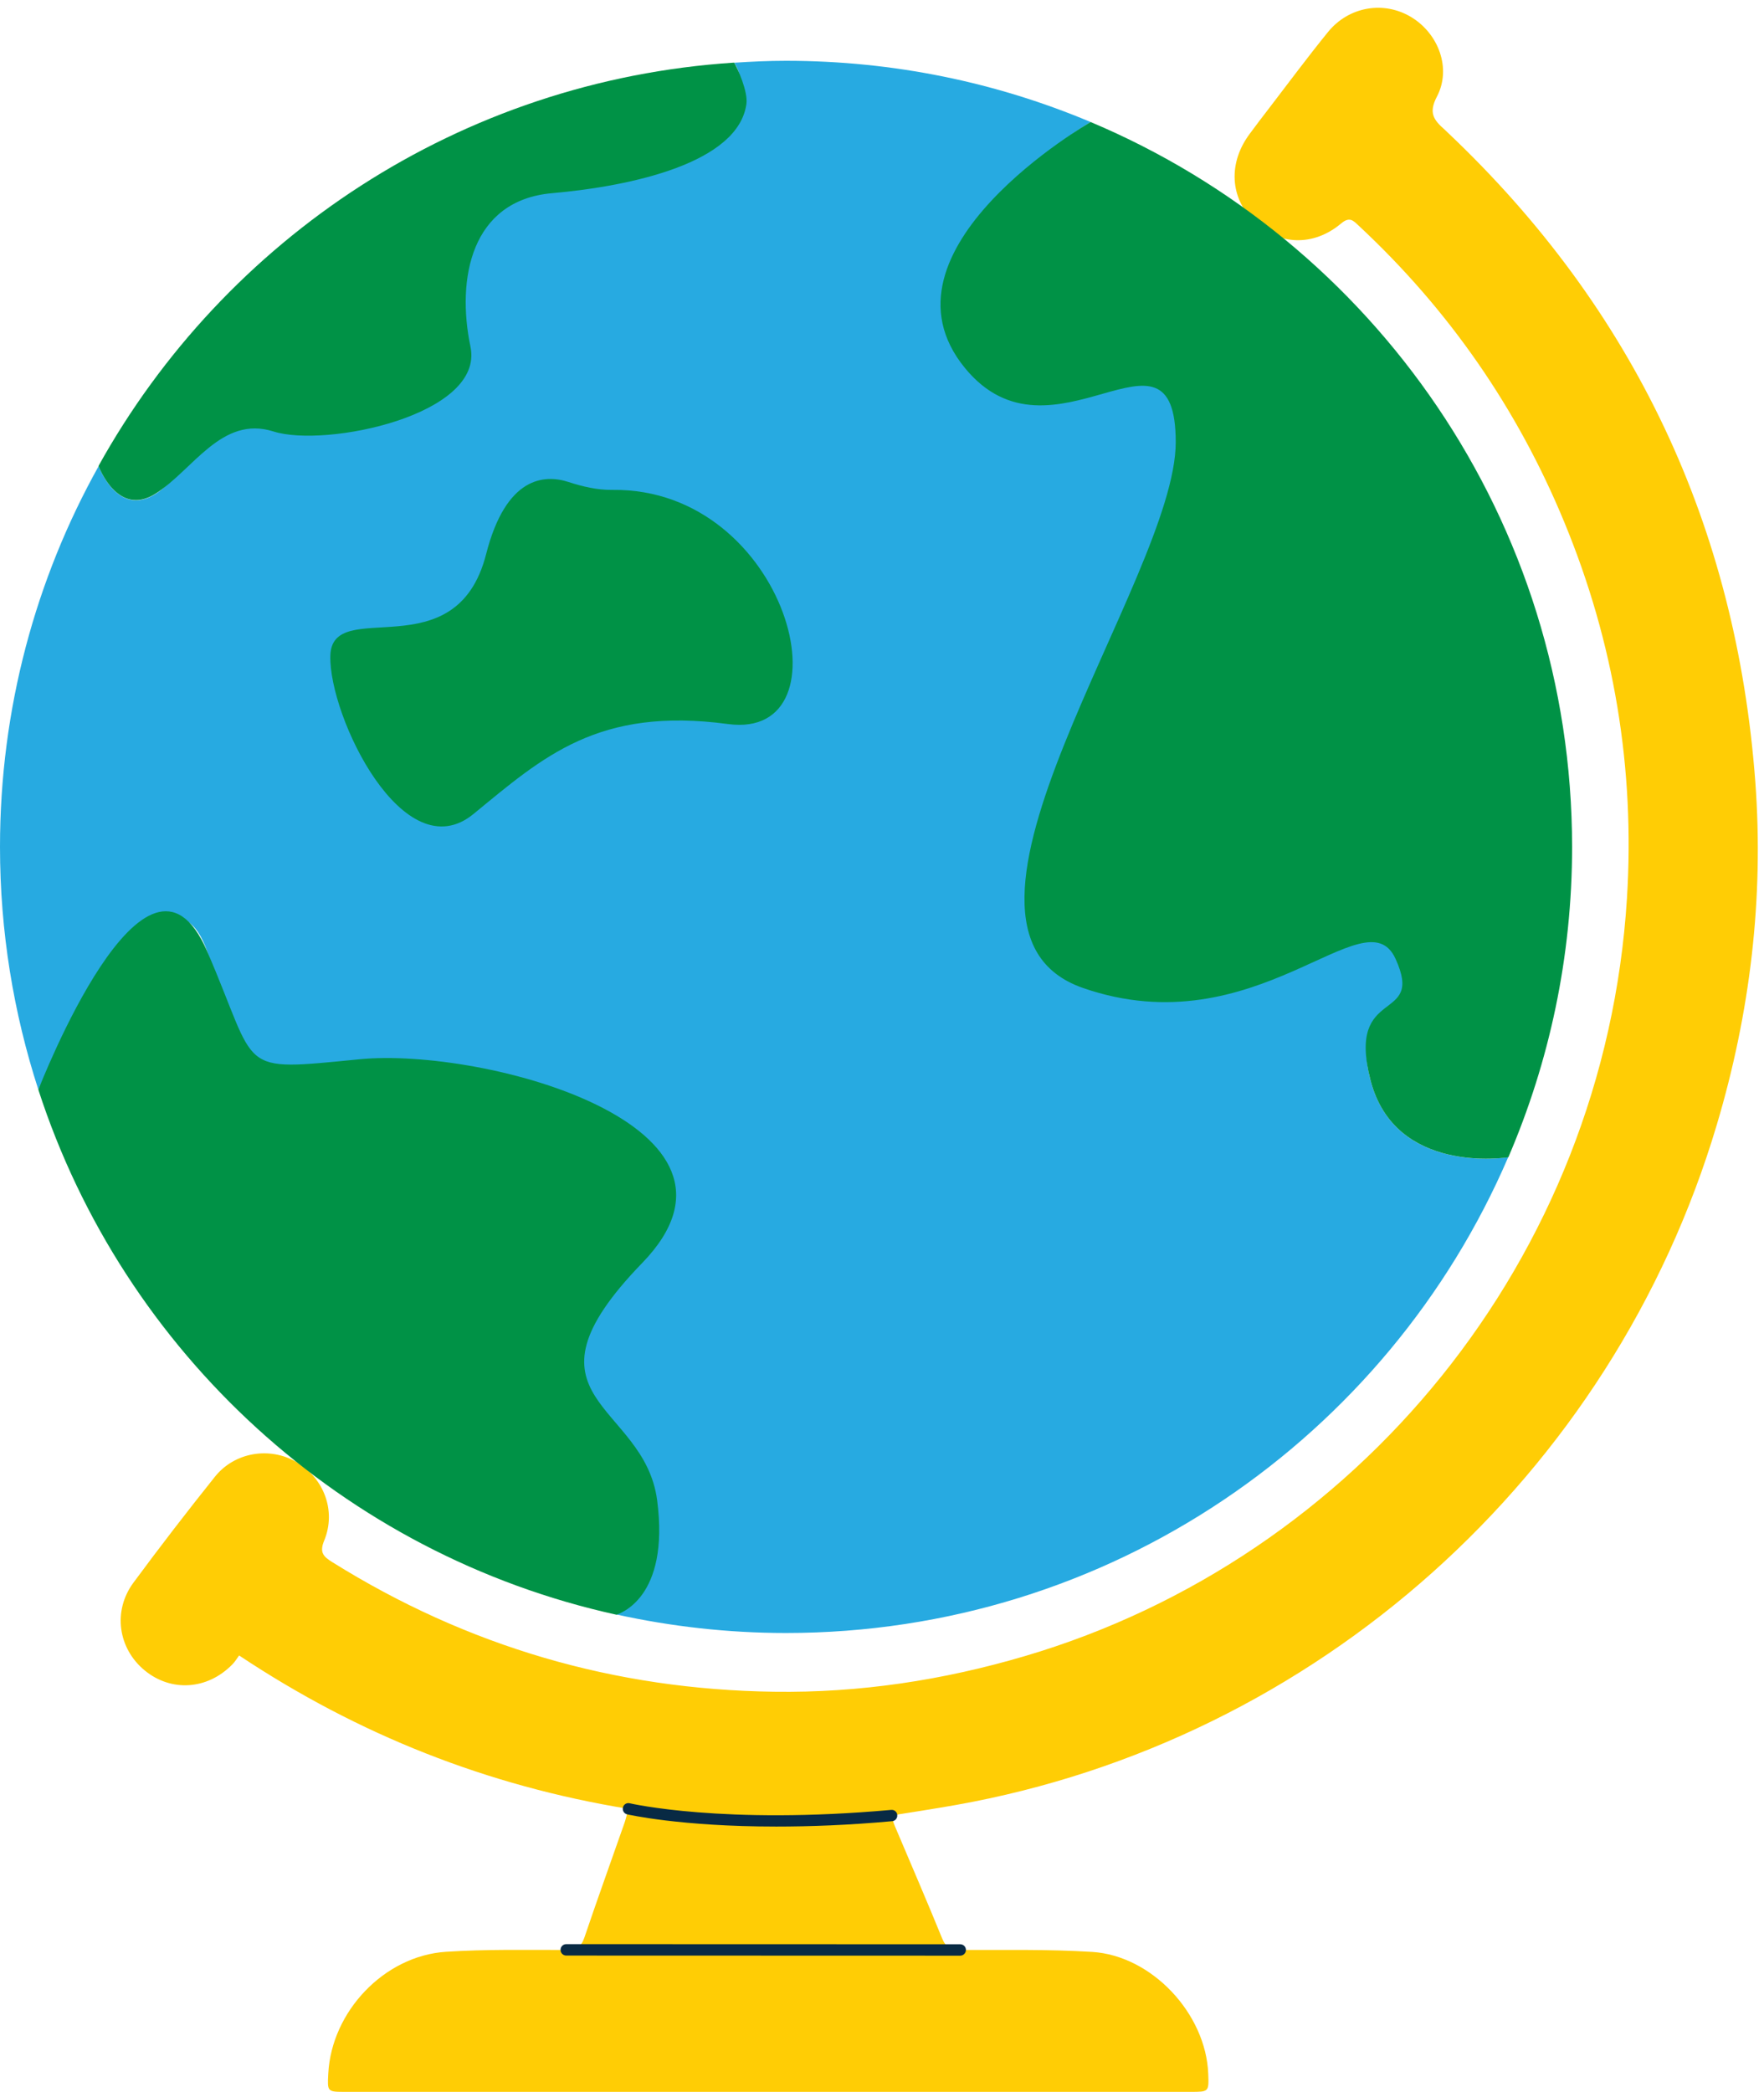 <?xml version="1.0" encoding="UTF-8" standalone="no"?><svg xmlns="http://www.w3.org/2000/svg" xmlns:xlink="http://www.w3.org/1999/xlink" fill="#000000" height="183.4" preserveAspectRatio="xMidYMid meet" version="1" viewBox="0.0 -0.7 154.7 183.4" width="154.7" zoomAndPan="magnify"><g><g id="change1_1"><path d="M20.97,144.44c10.48,6.97,21.78,11.43,34.14,13.45c-0.14,0.5-0.22,0.87-0.34,1.22 c-1.17,3.35-2.38,6.69-3.52,10.06c-0.29,0.85-0.73,1.09-1.6,1.09c-3.52,0-7.04-0.07-10.55,0.16c-5.41,0.36-10.02,5.24-10.31,10.66 c-0.09,1.62-0.09,1.62,1.5,1.62c9.59,0,19.18,0,28.77,0c15.12,0,30.24,0,45.36,0c1.6,0,1.6,0,1.54-1.59 c-0.2-5.25-4.93-10.35-10.18-10.68c-3.85-0.24-7.73-0.16-11.59-0.17c-0.8,0-1.24-0.22-1.56-1c-1.34-3.29-2.75-6.55-4.14-9.83 c-0.12-0.27-0.19-0.56-0.32-0.96c1.94-0.31,3.8-0.59,5.65-0.92c31.63-5.62,57.59-28.85,66.75-59.67 c2.92-9.81,4.12-19.83,3.37-30.01c-1.67-22.42-10.61-41.46-26.98-56.95c-0.08-0.08-0.17-0.16-0.25-0.24 c-1.02-0.89-1.43-1.51-0.69-2.92c1.28-2.45,0.15-5.49-2.24-6.95c-2.4-1.46-5.48-0.96-7.32,1.3c-1.78,2.19-3.46,4.46-5.18,6.7 c-0.57,0.74-1.13,1.47-1.68,2.22c-1.9,2.54-1.75,5.6,0.38,7.68c2.15,2.11,5.21,2.23,7.65,0.17c0.74-0.62,1.07-0.22,1.53,0.21 c7.9,7.36,13.91,16.02,18.03,26c4.37,10.57,6.2,21.59,5.49,32.98c-1.98,31.66-23.75,57.84-52.75,66.41 c-7.2,2.13-14.55,3.25-22.05,3.14c-13.96-0.19-26.89-3.96-38.75-11.37c-0.77-0.48-1.13-0.84-0.7-1.88c1.08-2.61-0.03-5.5-2.45-6.9 c-2.34-1.35-5.41-0.86-7.14,1.31c-2.44,3.05-4.82,6.14-7.14,9.28c-1.83,2.48-1.35,5.78,1,7.7c2.32,1.9,5.48,1.69,7.65-0.51 C20.58,145.03,20.74,144.76,20.97,144.44z" fill="#ffcd05"/></g><g id="change2_2"><path d="M68.07,159.44c-8.43,0-13.01-1.06-13.07-1.07c-0.27-0.06-0.43-0.33-0.37-0.6c0.06-0.27,0.33-0.44,0.6-0.37 c0.08,0.02,8.24,1.9,22.92,0.58c0.29-0.03,0.52,0.18,0.54,0.45c0.02,0.28-0.18,0.52-0.45,0.54C74.4,159.32,71,159.44,68.07,159.44 z" fill="#082a44"/></g><g id="change2_1"><path d="M84.21,170.76L84.21,170.76l-34.55-0.01c-0.28,0-0.5-0.22-0.5-0.5s0.22-0.5,0.5-0.5l0,0l34.55,0.01 c0.28,0,0.5,0.22,0.5,0.5S84.48,170.76,84.21,170.76z" fill="#082a44"/></g></g><g><g id="change3_1"><path d="M120.19,94c-2.16-8.39,6.23-5.51,3.6-11.27s-12.95,7.19-28.13,1.92s8.71-34.52,8.71-46.51 S91.9,40.06,85.42,29.9C78.96,19.74,95.61,10.02,95.65,10c-8.22-3.46-17.25-5.37-26.72-5.37c-1.53,0-3.04,0.07-4.54,0.17 c0.29,0.45,0.48,0.94,0.52,1.47c0.42,5.19-9.76,8.1-16.82,8.72c-7.06,0.62-8.93,8.93-7.68,14.92c1.25,5.99-12.25,6.89-16.82,5.44 c-4.57-1.45-6.65,5.19-9.97,7.27c-3.28,2.05-4.93-2.34-4.97-2.45C3.14,50.04,0,61.43,0,73.55c0,7.43,1.19,14.57,3.36,21.27 c0.14-0.29,10.97-23.01,14.8-12.14c3.86,10.94,1.07,11.37,12.01,10.29c10.94-1.07,36.58,4.5,24.94,16.51 c-11.64,12.01-0.92,12.22,1.44,20.8c2.3,8.38-2.26,10.48-2.48,10.57c4.79,1.05,9.75,1.62,14.86,1.62 c28.4,0,52.79-17.18,63.34-41.72C132.13,100.79,122.33,102.33,120.19,94z M63.44,62.59c-11.05-1.49-15.73,2.76-21.68,7.65 s-12.33-8.29-12.2-13.46c0.13-5.17,10.71,1.34,13.26-8.65c1.7-6.66,4.99-6.8,6.99-6.16c1.22,0.39,2.48,0.7,3.77,0.68 C68.56,42.48,74.01,64.02,63.44,62.59z" fill="#27aae1"/></g><g id="change4_1"><path d="M57.63,130.83c-1.13-8.6-12.95-8.79-1.31-20.8c11.64-12.01-13.87-18.93-24.8-17.86 c-10.94,1.07-8.75,1.16-13.36-9.48C12.84,70.37,3.5,94.54,3.36,94.83c7.47,23.05,26.75,40.77,50.71,46.04 C54.29,140.77,58.76,139.44,57.63,130.83z" fill="#009246"/></g><g id="change4_2"><path d="M53.71,42.25c-1.32,0.02-2.62-0.29-3.88-0.7c-2.06-0.66-5.45-0.52-7.2,6.34 C40,58.18,29.1,51.48,28.97,56.8c-0.13,5.32,6.43,18.89,12.56,13.86s10.94-9.41,22.32-7.88C74.75,64.24,69.13,42.07,53.71,42.25z" fill="#009246"/></g><g id="change4_4"><path d="M95.65,10c-0.04,0.02-19.51,11.2-11.03,21.56c7.63,9.33,18.49-5.48,18.49,6.51S79.8,80.65,94.98,85.92 s24.76-8.32,27.4-2.57s-4.35,2.26-2.19,10.65c2.14,8.33,11.94,6.78,12.09,6.76c3.59-8.35,5.59-17.54,5.59-27.21 C137.86,44.96,120.45,20.44,95.65,10z" fill="#009246"/></g><g id="change4_3"><path d="M13.61,42.6c3.32-2.08,5.81-6.92,10.38-5.47c4.57,1.45,18.52-1.45,17.27-7.43 c-1.25-5.99,0.07-12.83,7.13-13.46c7.06-0.62,16.36-2.67,17.07-7.83c0.15-1.08-0.79-3.17-1.08-3.62 C40.37,6.35,19.71,20.21,8.64,40.15C8.68,40.26,10.33,44.65,13.61,42.6z" fill="#009246"/></g></g></svg>